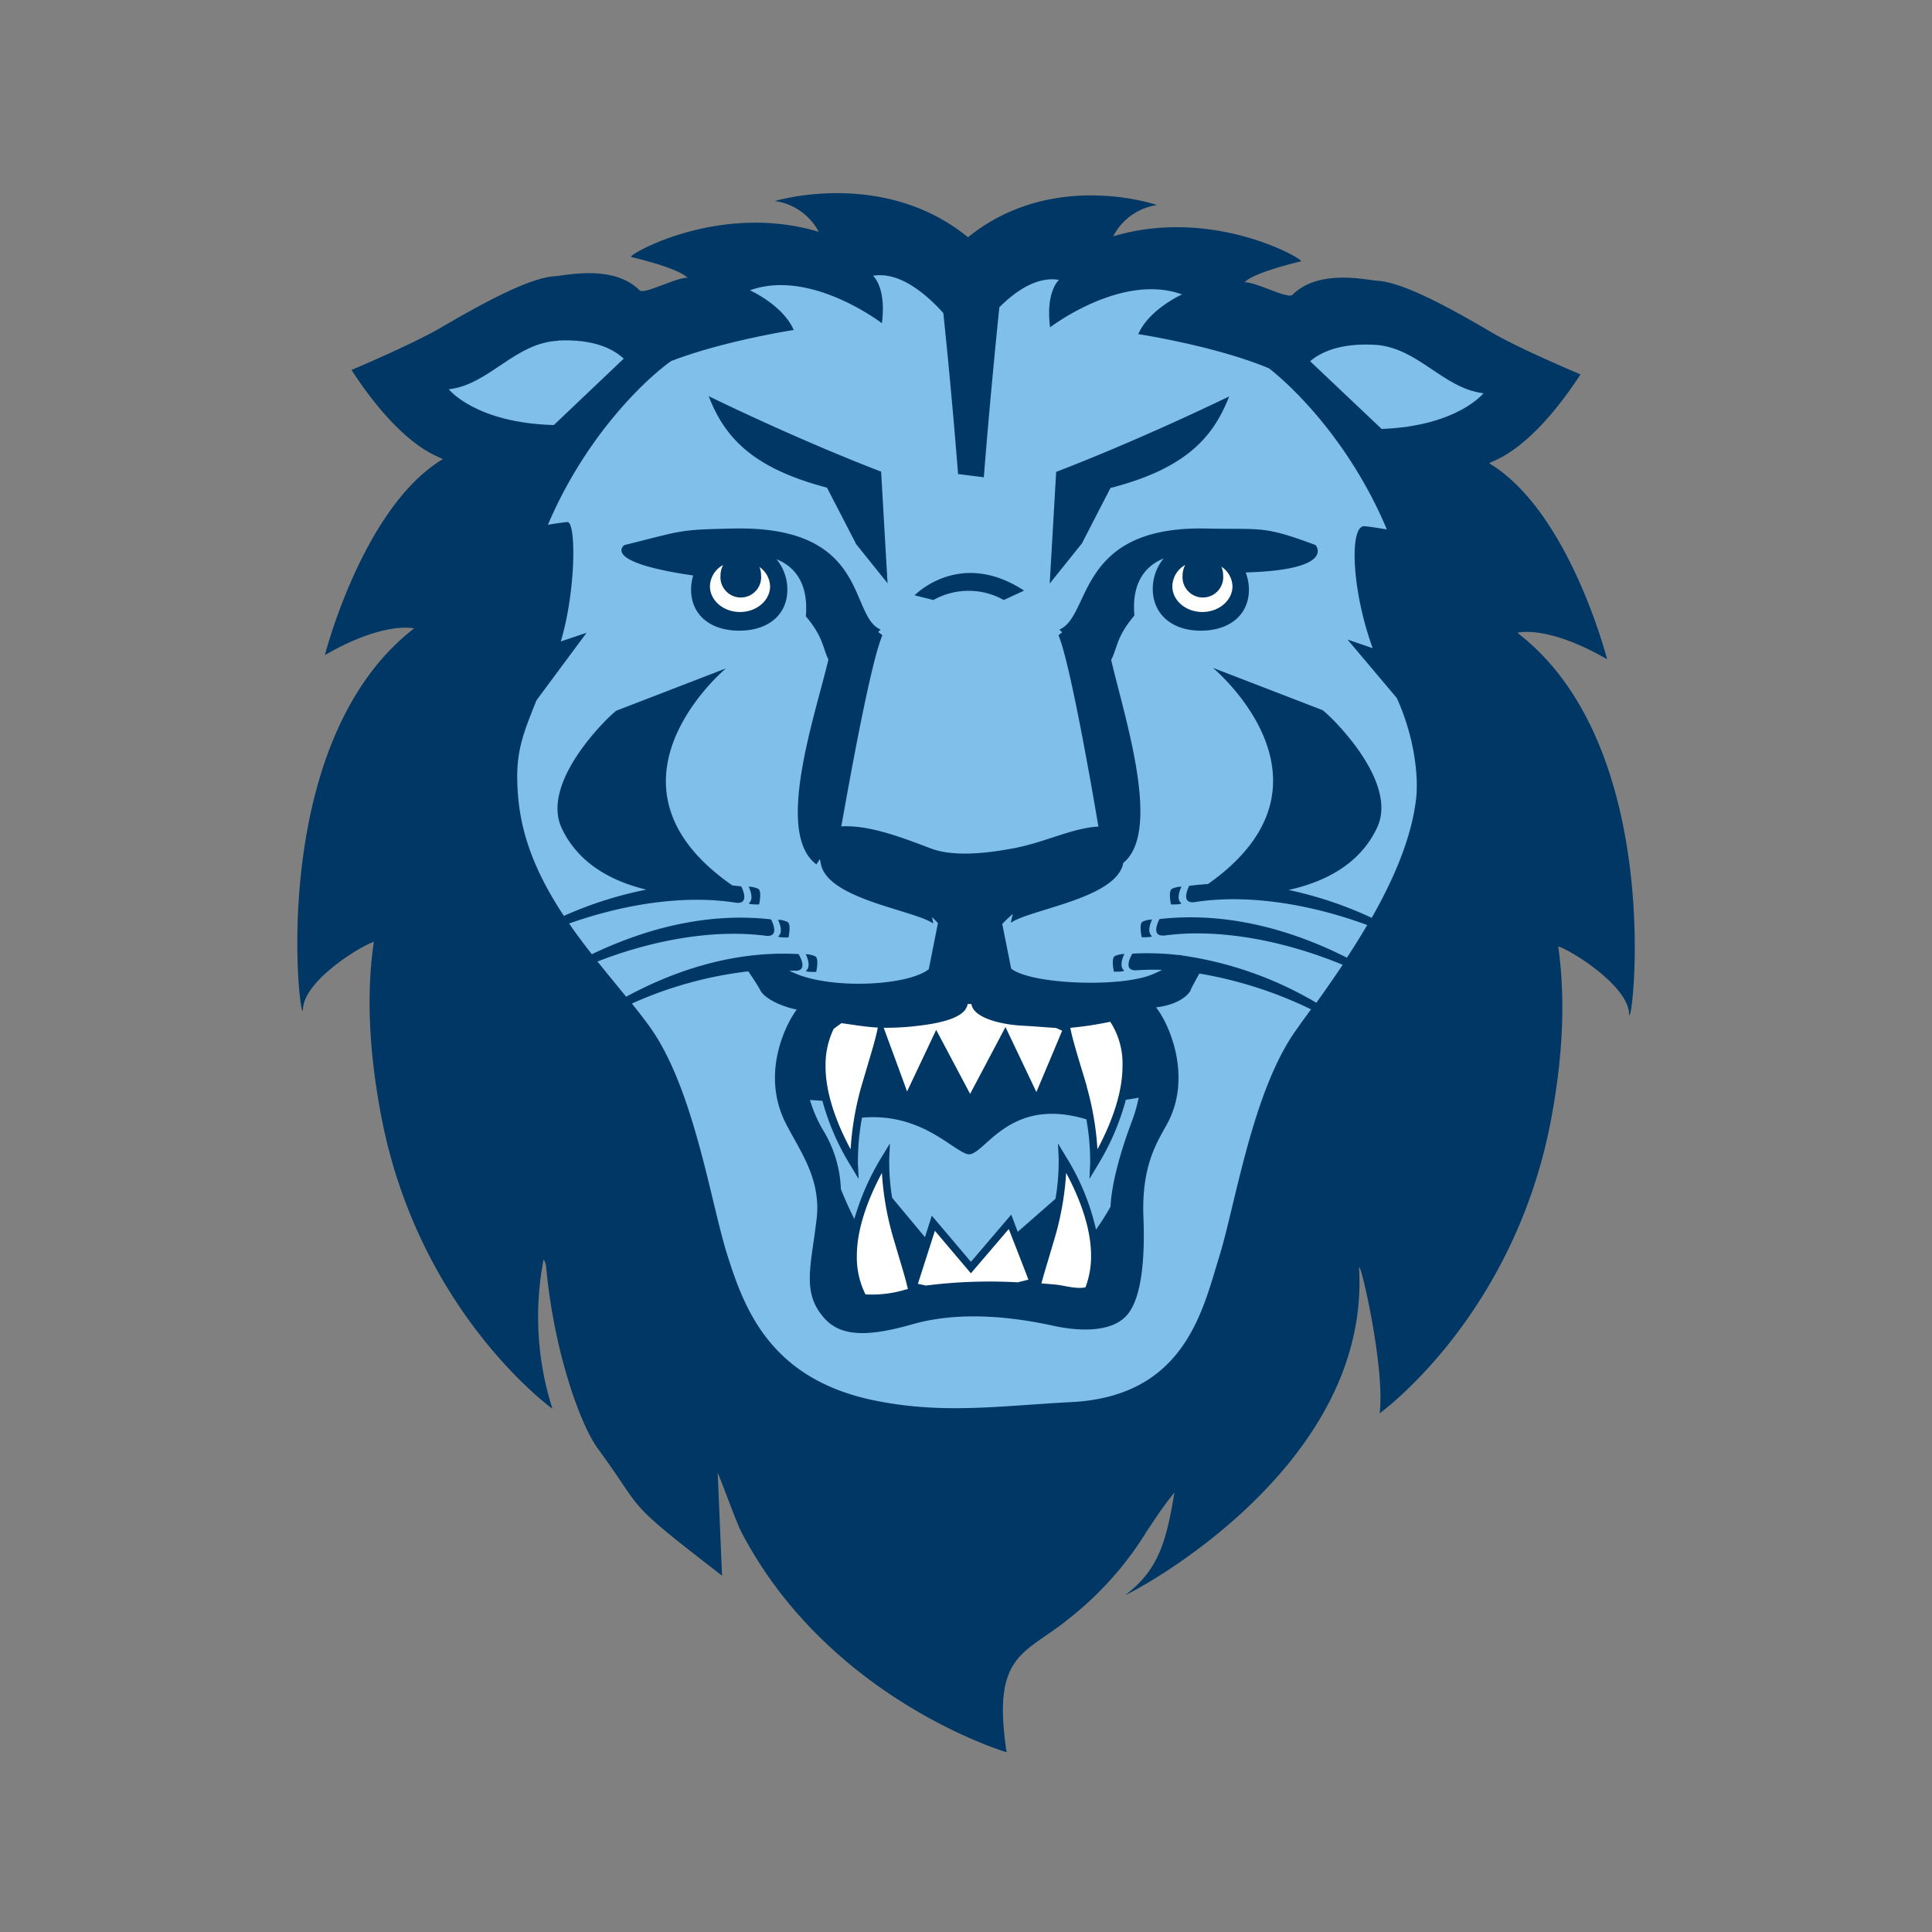 <svg xmlns="http://www.w3.org/2000/svg" viewBox="0 0 300 300"><rect x="0" y="0" width="300" height="300" fill="#808080" stroke="none"/><defs><style>.cls-1{fill:none;}.cls-2{fill:#003764;}.cls-3{fill:#7fbfe9;}.cls-4{fill:#fff;}</style></defs><title>columbia-lions</title><g id="Layer_2" data-name="Layer 2"><g id="Layer_78" data-name="Layer 78"><rect class="cls-1" width="300" height="300"/><path class="cls-2" d="M235.7,98.24s4.62-1.22,13.85,4.13c0,0-5.83-22.84-18.22-30.38-.62-.37,5.34-.48,14.09-13.85,0,0-9.53-4-13.85-6.55-7-4.13-13.85-7.78-17.74-8-1.71-.11-9.07-1.87-13.12,2.18-.72.73-5.5-1.94-7.44-1.94,0,0,.72-1.3,8.74-3.25.72-.17-13.53-8.57-29.16-3.88a9.15,9.15,0,0,1,6.81-4.86s-16.17-5.65-29.35,5c-13.2-10.76-30-5.62-30-5.62A9.11,9.11,0,0,1,127.14,36c-15.62-4.69-29.86,3.72-29.15,3.9,8,1.93,8.75,3.23,8.75,3.23-1.94,0-6.72,2.67-7.45,1.94-4.05-4.05-11.41-2.29-13.12-2.18-3.89.24-10.69,3.89-17.74,8-4.33,2.54-13.85,6.56-13.85,6.56C63.33,70.86,69.3,71,68.67,71.35c-12.38,7.53-18.22,30.37-18.22,30.37,9.24-5.34,13.85-4.14,13.85-4.14-23.57,18.23-17.5,63.52-17.25,59.05s9.1-9.83,11-10.37c-1,6.76-1.05,15.55,1.16,27.13,5.84,30.46,26.57,45.36,26.57,45.36a47,47,0,0,1-1.37-23.2,3.19,3.19,0,0,1,.4,1.17c1.2,13.26,5.35,24.55,8,28.19,7.61,10.36,3.59,7.61,19.31,19.76l-.68-16c.59,1.33,2.94,7.79,3.64,9.15,13.61,26.13,41.23,34.27,41.23,34.27-2.35-15.39,2.81-15.17,9.55-20.65a51.78,51.78,0,0,0,12-13.32l0,0,.08-.14c1.29-1.95,2.61-4,4.43-6.23-1.23,7.28-2.33,11.93-7.59,15.89-.86.65,38-18.77,36.26-50.54-.16-2.91,4.11,15.07,3.19,22.36,0,0,20.73-14.9,26.57-45.37,2.21-11.57,2.11-20.36,1.16-27.13,1.89.54,10.74,6,11,10.38s6.32-40.82-17.25-59Z"/><path class="cls-3" d="M180.9,145.25c-2.44.32-.85-2.54-.85-2.54,11-1.24,21.19,2,29.1,6,1.08-1.65,2.14-3.34,3.15-5.07-9.25-3.41-18.85-4.79-26.73-3.57-2.44.38-.91-2.52-.91-2.52,1-.13,2-.22,2.92-.28,22.28-15.72.76-33.57.76-33.57l17,6.56c.84.5,11.92,10.93,8.51,18.22-2.7,5.8-8.26,8.5-13.76,9.71A60.2,60.2,0,0,1,213,142.52c3.41-6,6.15-12.32,6.88-18.38.43-3.47-.23-9.74-3-15.77l-7.64-9.06,3.91,1.34c-3.33-9.18-3.63-19.17-1.25-18.94,1.09.11,2.27.3,3.45.5-5.32-12.68-13.6-21.31-18.27-25-8.29-3.49-20.33-5.33-20.33-5.33,1.7-3.89,6.8-6.16,6.8-6.16-9.4-3.42-20.49,5.11-20.49,5.11-.73-5.59,1.38-7.37,1.38-7.37-3.38-.57-6.69,1.69-9.26,4.25-1.51,14.66-2.41,26.4-2.41,26.4l-4-.5c-.8-10.13-1.66-19-2.29-25-2.78-3.08-6.85-6.47-10.92-5.79,0,0,2.11,1.78,1.38,7.37,0,0-11.09-8.53-20.49-5.11,0,0,5.1,2.27,6.8,6.16,0,0-10.86,1.67-19.05,4.83C99.83,59.21,90.81,68,85.08,81.49c1-.18,2.08-.33,3-.43,1.41-.13,1.37,10.62-1,18.54l4-1.34L83.3,108.75c-2.29,5.74-3.41,8.42-2.84,15,.59,7,3.49,13,7.1,18.47a59.79,59.79,0,0,1,12.8-4.08c-5.29-1.27-10.54-4-13.15-9.57-3.39-7.29,7.67-17.72,8.51-18.22l17-6.56s-21.62,18,1,33.7l1.38.15s1.53,2.9-.91,2.52c-7.61-1.19-16.85.07-25.82,3.24,1.13,1.65,2.32,3.23,3.53,4.77,7.72-3.69,17.43-6.59,27.82-5.41,0,0,1.59,2.86-.85,2.54-7.74-1-17.09.5-26.09,4,1.51,1.89,3,3.7,4.45,5.47,7.38-4,16.64-7.18,26.77-6.62,0,0,1.75,2.76-.7,2.58-.24,0-.49,0-.73,0a15.88,15.88,0,0,0,1.58.69c6.09,2.21,17,1.52,20.07-.92l1.42-7.16a11.66,11.66,0,0,0-.93-.93,9.91,9.91,0,0,1,.21,1c-2.91-2.08-16.18-3.73-17.43-9.13-.07-.32-.12-.61-.17-.89l-.55.83c-6.48-4.8-.33-22.66,1.87-31.8-.9-1.81-.77-3.48-3.51-6.72.44-5.16-1.76-7.74-4.55-8.86a7.42,7.42,0,0,1,1.68,4.71c0,3.88-2.93,6.38-7.47,6.38s-7.48-2.5-7.48-6.38a7.54,7.54,0,0,1,.33-2.19c-14.5-2.1-10.69-4.72-10.69-4.72,9.37-2.32,8.29-2.39,17-2.57,21.16-.44,17.81,13.59,22.79,15.69l-.38.38c.41.29.66.5.66.5-2.06,4.73-6,27.68-6.39,29.68,4.23-.23,9,1.56,13.87,3.41,4.11,1.58,10.32.46,12.83,0,4.83-.88,9.22-3.19,13.23-3.38-.3-1.79-4.21-25-6.2-29.71,0,0,.21-.18.57-.45l-.43-.43c5-2.1,2.56-16.13,22.79-15.69,8.72.19,8.72-.52,17,2.57,0,0,3.27,3.84-10.86,4.25a7.35,7.35,0,0,1,.5,2.66c0,3.88-2.94,6.38-7.48,6.38S179,95.31,179,91.43a7.43,7.43,0,0,1,1.69-4.71c-2.79,1.12-5,3.7-4.54,8.86-2.84,3.33-2.61,5-3.61,6.89,2.14,9.14,7.9,26.68,1.85,31.55l0,.14c-1.24,5.4-14.52,7.05-17.42,9.13a9.8,9.8,0,0,1,.32-1.38,17.74,17.74,0,0,0-1.66,1.57l1.38,6.92c3,2.44,16.89,3,21.88.92.57-.24,1.08-.47,1.55-.72a35.79,35.79,0,0,0-3.89.06c-2.46.18-.71-2.58-.71-2.58a42.71,42.71,0,0,1,7.27.23l0-.05.47.11a56.62,56.62,0,0,1,20.82,7.34c1.34-1.87,2.72-3.84,4.09-5.9-9.44-3.89-19.38-5.63-27.55-4.56Zm-54.32,3.24c.65.33.16,2.43.16,2.43s-1.86.05-1.54-.22c.85-.73-.08-2.53-.08-2.53a3.8,3.8,0,0,1,1.46.32Zm-4.32-5.34c.65.32.17,2.42.17,2.42s-1.86.05-1.54-.22c.85-.72-.08-2.53-.08-2.53a3.64,3.64,0,0,1,1.45.33ZM117.71,138c.65.33.16,2.44.16,2.44s-1.86.05-1.54-.24c.85-.71-.08-2.52-.08-2.52a3.8,3.8,0,0,1,1.46.32Zm15.16-53.66-4.46-8.62c-11.45-3-15.87-7.72-18.36-14.2,15.44,7.48,26.77,11.71,26.77,11.71l1,17.34-5-6.23Zm23,8.83a11.17,11.17,0,0,0-10.93,0l-2.92-.73s7-7.29,17-.73l-3.16,1.46Zm16.59-17.45L168,84.38l-5,6.23,1-17.34S175.41,69,190.86,61.56C188.37,68,184,72.78,172.49,75.76ZM182,138a3.8,3.8,0,0,1,1.46-.32s-.94,1.81-.08,2.52c.32.29-1.55.24-1.55.24s-.47-2.11.17-2.44Zm-7.49,12.66c.32.27-1.54.22-1.54.22s-.49-2.1.16-2.43a3.8,3.8,0,0,1,1.46-.32s-.93,1.8-.08,2.53Zm4.31-5.35c.32.27-1.53.22-1.53.22s-.49-2.1.15-2.42a3.7,3.7,0,0,1,1.46-.33s-.93,1.81-.08,2.53Z"/><path class="cls-3" d="M170.37,181.06l-1.2,2,.11-2.34a36.8,36.8,0,0,0-.59-6.91c-12.47-3.79-16,6.24-18.56,5.38s-7.3-6.42-16.28-5.64a36.86,36.86,0,0,0-.63,7.17l.11,2.35-1.2-2a38.21,38.21,0,0,1-4.43-10.14l-1.93-.13a21.38,21.38,0,0,0,1.94,4.53,18.78,18.78,0,0,1,2.86,9.3c.7,1.79,1.54,3.55,2.09,4.66a39.34,39.34,0,0,1,4.32-9.75l1.21-2-.11,2.35a34.33,34.33,0,0,0,.45,6.1l5.1,6.12,1.06-3.34s5.31,6.26,6.07,7.17l6.27-7.34,1,2.68,5.87-5.14a35.29,35.29,0,0,0,.49-6.25l-.11-2.35,1.2,2a36.64,36.64,0,0,1,4.71,11.39,38.75,38.75,0,0,0,2.25-3.56c.12-2.84,1.13-7.42,3.26-13.1a24.23,24.23,0,0,0,1.12-3.82l-2,.33a38.32,38.32,0,0,1-4.46,10.29Z"/><path class="cls-3" d="M184.9,153.76c-.4.79-2,2.28-5.4,2.66,2,2.44,5.73,10.8,1.71,18.14-1.69,3.05-4,6.64-3.65,14.68.18,4.83,0,12.08-2.59,15s-8.16,2.31-11.09,1.69-13.08-2.91-22.19-.3c-6.36,1.81-10.94,2.14-13.67-.92-3.53-3.95-2.12-7.91-1.23-15.3.77-6.23-2.46-10.5-4.7-14.83-4.22-8.14.34-16.17,1.63-17.81-2.92-.61-5.12-1.92-5.66-3-.31-.61-1.14-1.88-1.86-2.94a61.29,61.29,0,0,0-18.08,5c.95,1.18,1.85,2.34,2.67,3.47,6.93,9.51,9.53,27.26,12.12,35.48s6.5,19,22.08,22.51c11,2.44,20.29,1,31.31.43,17.69-.87,20.44-14.28,23-22.51s5.19-26,12.11-35.48c.7-1,1.43-2,2.17-3a64.1,64.1,0,0,0-17.35-5.56c-.52.94-1.09,2-1.37,2.58Z"/><path class="cls-3" d="M213.35,53.53c6.8.33,10.69,6.8,17,7.53,0,0-4,5.09-15.81,5.55L203.43,56.09c1.72-1.46,4.72-2.81,9.92-2.56Z"/><path class="cls-3" d="M86.65,52.88c5.49-.26,8.54,1.26,10.2,2.81L86,66c-12.19-.33-16.31-5.55-16.31-5.55,6.31-.74,10.2-7.21,17-7.54Z"/><path class="cls-4" d="M132.08,178.46a46.21,46.21,0,0,1,1.68-9.79l1-3.39c.66-2.2,1.29-4.3,1.54-5.72-1.91-.1-3.47-.39-5.63-.68-.44.29-.85.6-1.23.9a13,13,0,0,0-1.25,5.82c0,3.17,1,7.47,3.89,12.86Z"/><path class="cls-4" d="M168.73,168.67a45.56,45.56,0,0,1,1.68,9.79c2.88-5.39,3.89-9.69,3.89-12.86a11.91,11.91,0,0,0-1.9-6.94,54.62,54.62,0,0,1-6.2.94c.26,1.44.9,3.56,1.56,5.77l1,3.3Z"/><path class="cls-4" d="M138.62,191.92a46.21,46.21,0,0,1-1.68-9.79c-2.88,5.39-3.89,9.68-3.89,12.86a12.89,12.89,0,0,0,1.34,6,17.89,17.89,0,0,0,6.24-.75l.35-.08c-.31-1.35-.82-3.08-1.36-4.87l-1-3.38Z"/><path class="cls-4" d="M165.55,182.13a45.56,45.56,0,0,1-1.68,9.79l-1,3.37c-.43,1.44-.86,2.85-1.16,4l2,.16c1.51.12,3.28.76,4.84.45a13.53,13.53,0,0,0,.87-4.95c0-3.18-1-7.48-3.89-12.86Z"/><path class="cls-4" d="M145.38,159.94l5.26,9.92,5.49-10.38,4.8,10.09c.77-1.83,3.66-8.68,4-9.52l-.94-.43c-1.25-.06-2.72-.22-5.25-.35-3.39-.19-7.6-1.22-7.9-3.37h-.59c-.3,2.15-4.25,3-7.9,3.41a39.68,39.68,0,0,1-5.13.28c.57,1.56,2.95,8,3.63,9.89l4.51-9.54Z"/><path class="cls-4" d="M156.64,190.84l-5.88,6.88-5.59-6.6-2.64,8.23,1.26.27a78.1,78.1,0,0,1,14.24-.5l1.66-.42c-.37-1-2.51-6.48-3.05-7.86Z"/><path class="cls-4" d="M117.91,88a3.45,3.45,0,0,1,.27,1.37,3.16,3.16,0,1,1-6.3,0,3.47,3.47,0,0,1,.41-1.64,3.86,3.86,0,0,0-2.05,3.3c0,2.22,2.09,4,4.67,4s4.67-1.79,4.67-4a3.8,3.8,0,0,0-1.67-3Z"/><path class="cls-4" d="M189.66,88a3.64,3.64,0,0,1,.27,1.37,3.16,3.16,0,1,1-6.3,0,3.47,3.47,0,0,1,.41-1.64,3.86,3.86,0,0,0-2,3.3c0,2.22,2.09,4,4.66,4s4.68-1.79,4.68-4a3.77,3.77,0,0,0-1.67-3Z"/></g></g></svg>